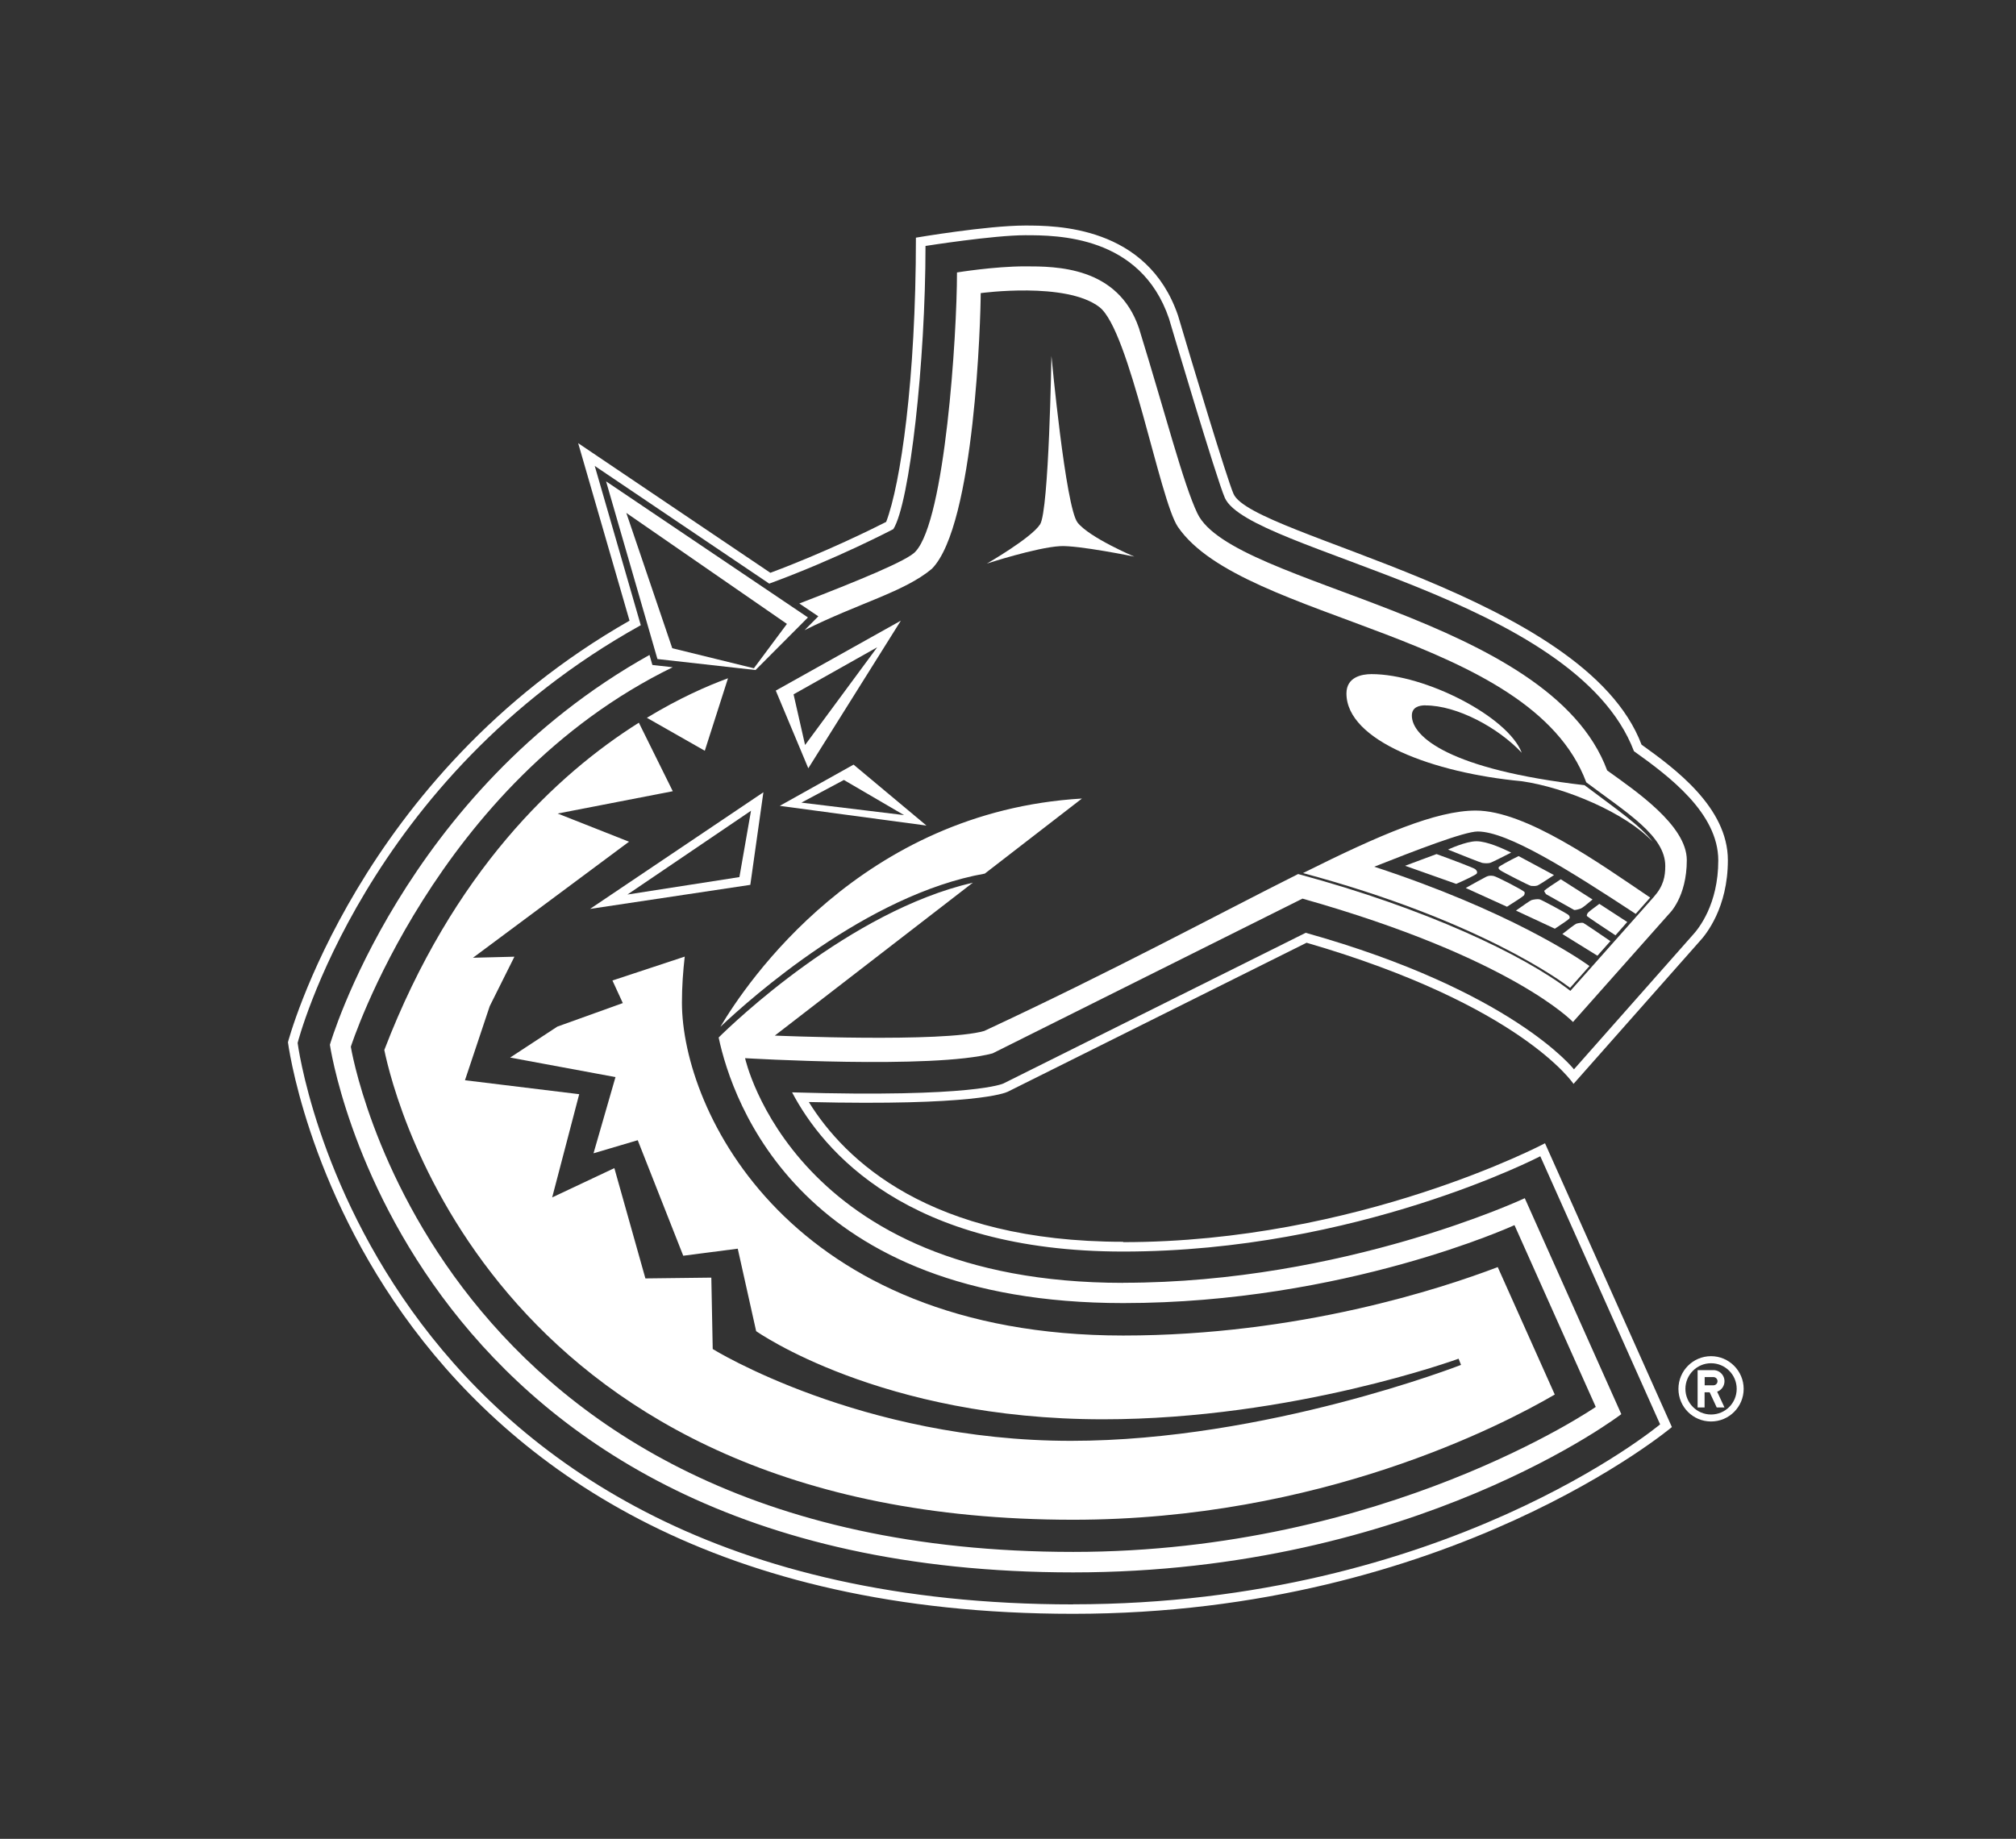 <svg xmlns="http://www.w3.org/2000/svg" id="Layer_2" data-name="Layer 2" viewBox="0 0 231.18 210.91"><rect x="0" y="0" width="231.18" height="210.91" fill="#333333" stroke="none"/><defs><clipPath id="clippath"><path d="M0 0h231.18v210.91H0z" class="cls-1"/></clipPath><clipPath id="clippath-1"><path d="M0 0h231.18v210.91H0z" class="cls-1"/></clipPath><style>.cls-1{fill:none}.cls-3{fill:#fff}</style></defs><g id="Layer_1-2" clip-path="url(#clippath)" data-name="Layer 1"><g id="_1f87eaf0-e275-42dc-9dfb-e4bd88fdbefe" clip-path="url(#clippath-1)" data-name="1f87eaf0-e275-42dc-9dfb-e4bd88fdbefe"><path d="M128.79 142.43c-22.2 0-31.93-9.39-36.04-16.03 18.85.45 22.46-1.01 22.81-1.18l34.27-17.09c24.66 7.17 30.61 16.19 30.61 16.19l14.45-16.34c.74-.79 3.25-3.86 3.25-9.32 0-6.05-6.09-10.52-9.9-13.25-6.51-17.23-44.68-23.84-46.79-28.77-.75-1.69-4.85-15.33-6.36-20.44-3.52-10.33-14.07-10.33-17.54-10.33-4.39 0-12.52 1.39-12.52 1.39 0 16.32-1.76 28.27-3.41 32.6-1.31.67-6.85 3.44-13.28 5.84L66.3 50.83l5.89 20.36c-31.17 17.77-39.17 48.35-39.17 48.35s8.24 65.56 90.04 65.56c43.23 0 68.66-21.42 68.66-21.42l-14.55-32.55s-21.42 11.34-48.37 11.34m-5.74 41.55c-80.74 0-88.93-64.4-88.93-64.4s7.72-30.34 39.35-47.91L68.2 53.44l20.01 13.5c7.73-2.83 14.23-6.25 14.23-6.25 1.88-2.96 3.69-19.18 3.69-32.48 0 0 7.79-1.23 11.43-1.23s13.24 0 16.49 9.55c0 0 5.46 18.45 6.41 20.58 2.76 6.18 40.16 11.3 46.91 29.05 3.99 2.85 9.67 7.08 9.67 12.53 0 5.03-2.24 7.82-2.97 8.6l-13.58 15.36s-7.03-9.01-30.76-15.66l-34.66 17.28s-3.28 1.65-24.24 1.02c3.54 6.72 13.21 18.26 37.96 18.26 26.83 0 47.84-10.93 47.84-10.93l13.74 30.75s-24.64 20.64-67.32 20.64" class="cls-3"/><path d="M128.79 147.14c-37.76 0-43.35-25.77-43.35-25.77s21.51 1.29 28.38-.55l35.54-17.75c24.08 6.8 31.02 14.15 31.02 14.15l11.02-12.41s2.03-1.89 2.03-6.16c0-4-5.97-8-9.13-10.28-6.59-17.83-42.96-21.07-46.99-29.48-1.61-3.37-3.67-11.43-6.7-21.24-2.41-7.1-9.51-7.1-13.06-7.1s-7.81.7-7.81.7c0 7.26-1.37 28.34-4.74 31.99-.81 1.02-6.76 3.44-13.34 5.98l2.18 1.47-1.58 1.59c6.23-3.12 11.43-4.38 14.6-7.04 4.94-4.99 5.6-28.92 5.6-31.62 0 0 9.79-1.34 13.61 1.6 3.47 2.67 6.92 22.17 9 25.21 7.46 10.9 40.44 12.18 46.83 29.3 4.68 3.51 9.06 6.15 9.06 9.59 0 1.21-.2 2.3-1.32 3.56l-9.56 10.77c-5.42-4.18-16.7-9.49-31.22-13.4-9.33 4.68-21.2 11.11-36 18-4.73 1.36-24.01.53-24.01.53l22.71-17.54C97.42 104.5 84.02 117.4 82.41 119c1.57 7.41 9.44 30.46 46.39 30.46 25.39 0 44.87-8.94 44.87-8.94l9.32 20.85S158.86 178 123.06 178c-73.49 0-82.83-57.94-82.83-57.94s9.67-30.24 36.91-43.53l-2.33-.26-.33-1.15c-28.28 15.8-36.65 44.71-36.65 44.71s8.67 60.52 85.24 60.52c39.16 0 62.85-18.15 62.85-18.15l-11.07-24.77s-20.69 9.7-46.04 9.7" class="cls-3"/><path d="m86.64 76.85 6.01-6.03L69.5 55.21l5.89 20.38 11.24 1.26zm3.6-5.29-3.79 5.09-9.36-2.3-5.27-15.52 18.42 12.73zm-.81 20.87 16.81 2.26-8.36-6.99-8.45 4.72zm2.47-.37 4.87-2.6 6.9 4.03-11.77-1.43zm-4.36-1.19-19.88 13.38 18.38-2.76 1.5-10.62zM71.95 102.6l14.17-9.61-1.33 7.61-12.84 2zm20.74-14.48 10.61-16.93-14.34 8.02 3.73 8.91zm-.37-2.67L91 79.64l9.59-5.4-8.27 11.21zm-8.85-7.65c-2.4.88-5.62 2.3-9.29 4.53l6.64 3.78 2.66-8.31z" class="cls-3"/><path d="m70.23 112.46 1.19 2.59-7.51 2.7-5.41 3.55 12.08 2.24-2.52 8.74 5.07-1.5 5.22 13.25 6.25-.81 2.11 9.46s14.26 10.11 39.77 10.11c21.8 0 40.78-6.95 40.78-6.95l.28.71s-22.33 8.71-44.73 8.71c-24.1 0-41.08-10.53-41.08-10.53l-.16-8.19-7.56.09-3.56-12.65-7.13 3.36 3.1-11.84-13.1-1.6 2.84-8.5 2.83-5.67-4.75.12 17.89-13.31-8.18-3.23 13.2-2.56-3.89-7.86c-9.41 5.93-21.32 17.06-29.19 37.54 1.23 5.96 13.15 53.88 78.99 53.88 28.25 0 49.1-10.78 55.23-14.36l-6.54-14.62c-6.42 2.45-22.81 7.85-42.95 7.85-38.23 0-50.6-25.74-50.6-38.2 0-1.84.13-3.59.32-5.26l-8.29 2.74z" class="cls-3"/><path d="M82.61 117.77c3.53-3.34 16.84-15.18 30.32-17.57l11.14-8.61c-25.29 1.49-38.49 21.16-41.46 26.18m47.46-53.93s-5.12-2.16-6.5-3.9c-1.38-1.74-3-19.11-3-19.11s-.28 17.73-1.3 19.31c-1.02 1.58-6.1 4.5-6.1 4.5s5.63-1.84 8.4-2c2.03-.12 8.5 1.2 8.5 1.2m49.98 49.46 2.22-2.5c-1.43-1.03-9.43-6.39-24.68-11.39 4.67-1.85 10.33-4.04 11.86-4.04 3.45 0 10.52 4.46 18.12 9.45l1.66-1.87c-5.89-3.98-14.26-9.98-20.01-9.98-4.51 0-10.93 2.74-19.8 7.17 20.19 5.42 29.63 12.4 30.62 13.16m-16.57-32.39c3.6 0 8.33 2.54 11.03 5.43-1.57-4.14-11.07-9.02-17.23-9.02-1.16 0-2.87.36-2.87 2.22 0 5.42 9.97 9.11 20.06 10.06 5.05.71 11.98 3.65 15.06 6.95-1.44-1.89-4.25-3.8-7.82-6.49-15.53-1.8-19.8-5.57-19.8-7.98 0-.96.81-1.18 1.57-1.18" class="cls-3"/><path d="m161.12 99.3 5.87 2.08c1.08-.47 2.25-1.04 2.35-1.18.08-.16.07-.29-.17-.51-.18-.15-2.8-1.14-4.44-1.73l-3.6 1.34zm4.94-1.85c1.56.63 3.73 1.49 3.9 1.52.25.05.66.07.91 0 .19-.05 1.48-.7 2.42-1.18-.92-.45-2.75-1.3-3.98-1.3s-3.25.95-3.25.95m5.8 2.03c-.05.14 0 .21.2.36.22.17 3.27 1.74 3.51 1.78.24.02.45.03.69-.03.17-.04 1.22-.73 1.94-1.21l-4.06-2.18c-1.06.52-2.18 1.13-2.29 1.28m2.91 3.23c.07-.15.1-.26.06-.39-.2-.23-3.22-1.79-3.55-1.84-.34-.05-.54-.05-.84.09-.26.12-1.8.98-2.35 1.29l4.73 2.15c.88-.55 1.85-1.18 1.94-1.3m5.79 1.67c.11.02.42-.05.75-.17.17-.06.86-.63 1.33-1.03l-3.64-2.32c-.87.56-1.8 1.19-1.9 1.32 0 .03.01.11.21.39l3.24 1.82zm6.06 1.38-3.2-2.08c-.62.45-1.28.95-1.34 1.06-.11.21-.12.29-.07.35.12.12 1.97 1.35 3.26 2.2l1.36-1.54zm-6.63-.4c.07-.11.03-.28-.11-.41-.18-.17-3.1-1.75-3.32-1.79-.24-.05-.69.02-.92.09-.13.04-.98.63-1.78 1.2l4.46 2.08c.77-.5 1.59-1.06 1.66-1.17m4.7 2.59c-1.23-.84-2.97-2.03-3.12-2.09-.14-.04-.59.03-.79.1-.12.04-.96.68-1.59 1.18l4.02 2.49 1.48-1.67zm11.55 47.61c-2.07 0-3.74 1.68-3.74 3.75s1.67 3.74 3.74 3.74 3.74-1.68 3.74-3.74-1.68-3.75-3.74-3.75m0 6.69c-1.62 0-2.94-1.32-2.94-2.94s1.32-2.94 2.94-2.94 2.94 1.31 2.94 2.94-1.31 2.94-2.94 2.94" class="cls-3"/><path d="M197.75 158.42c0-.7-.57-1.27-1.27-1.27h-1.81v4.28h.8v-1.74h.58l.81 1.74h.89l-.84-1.81c.49-.17.84-.65.84-1.2m-1.27.47h-1v-.94h1a.47.47 0 1 1 0 .94" class="cls-3"/></g></g></svg>